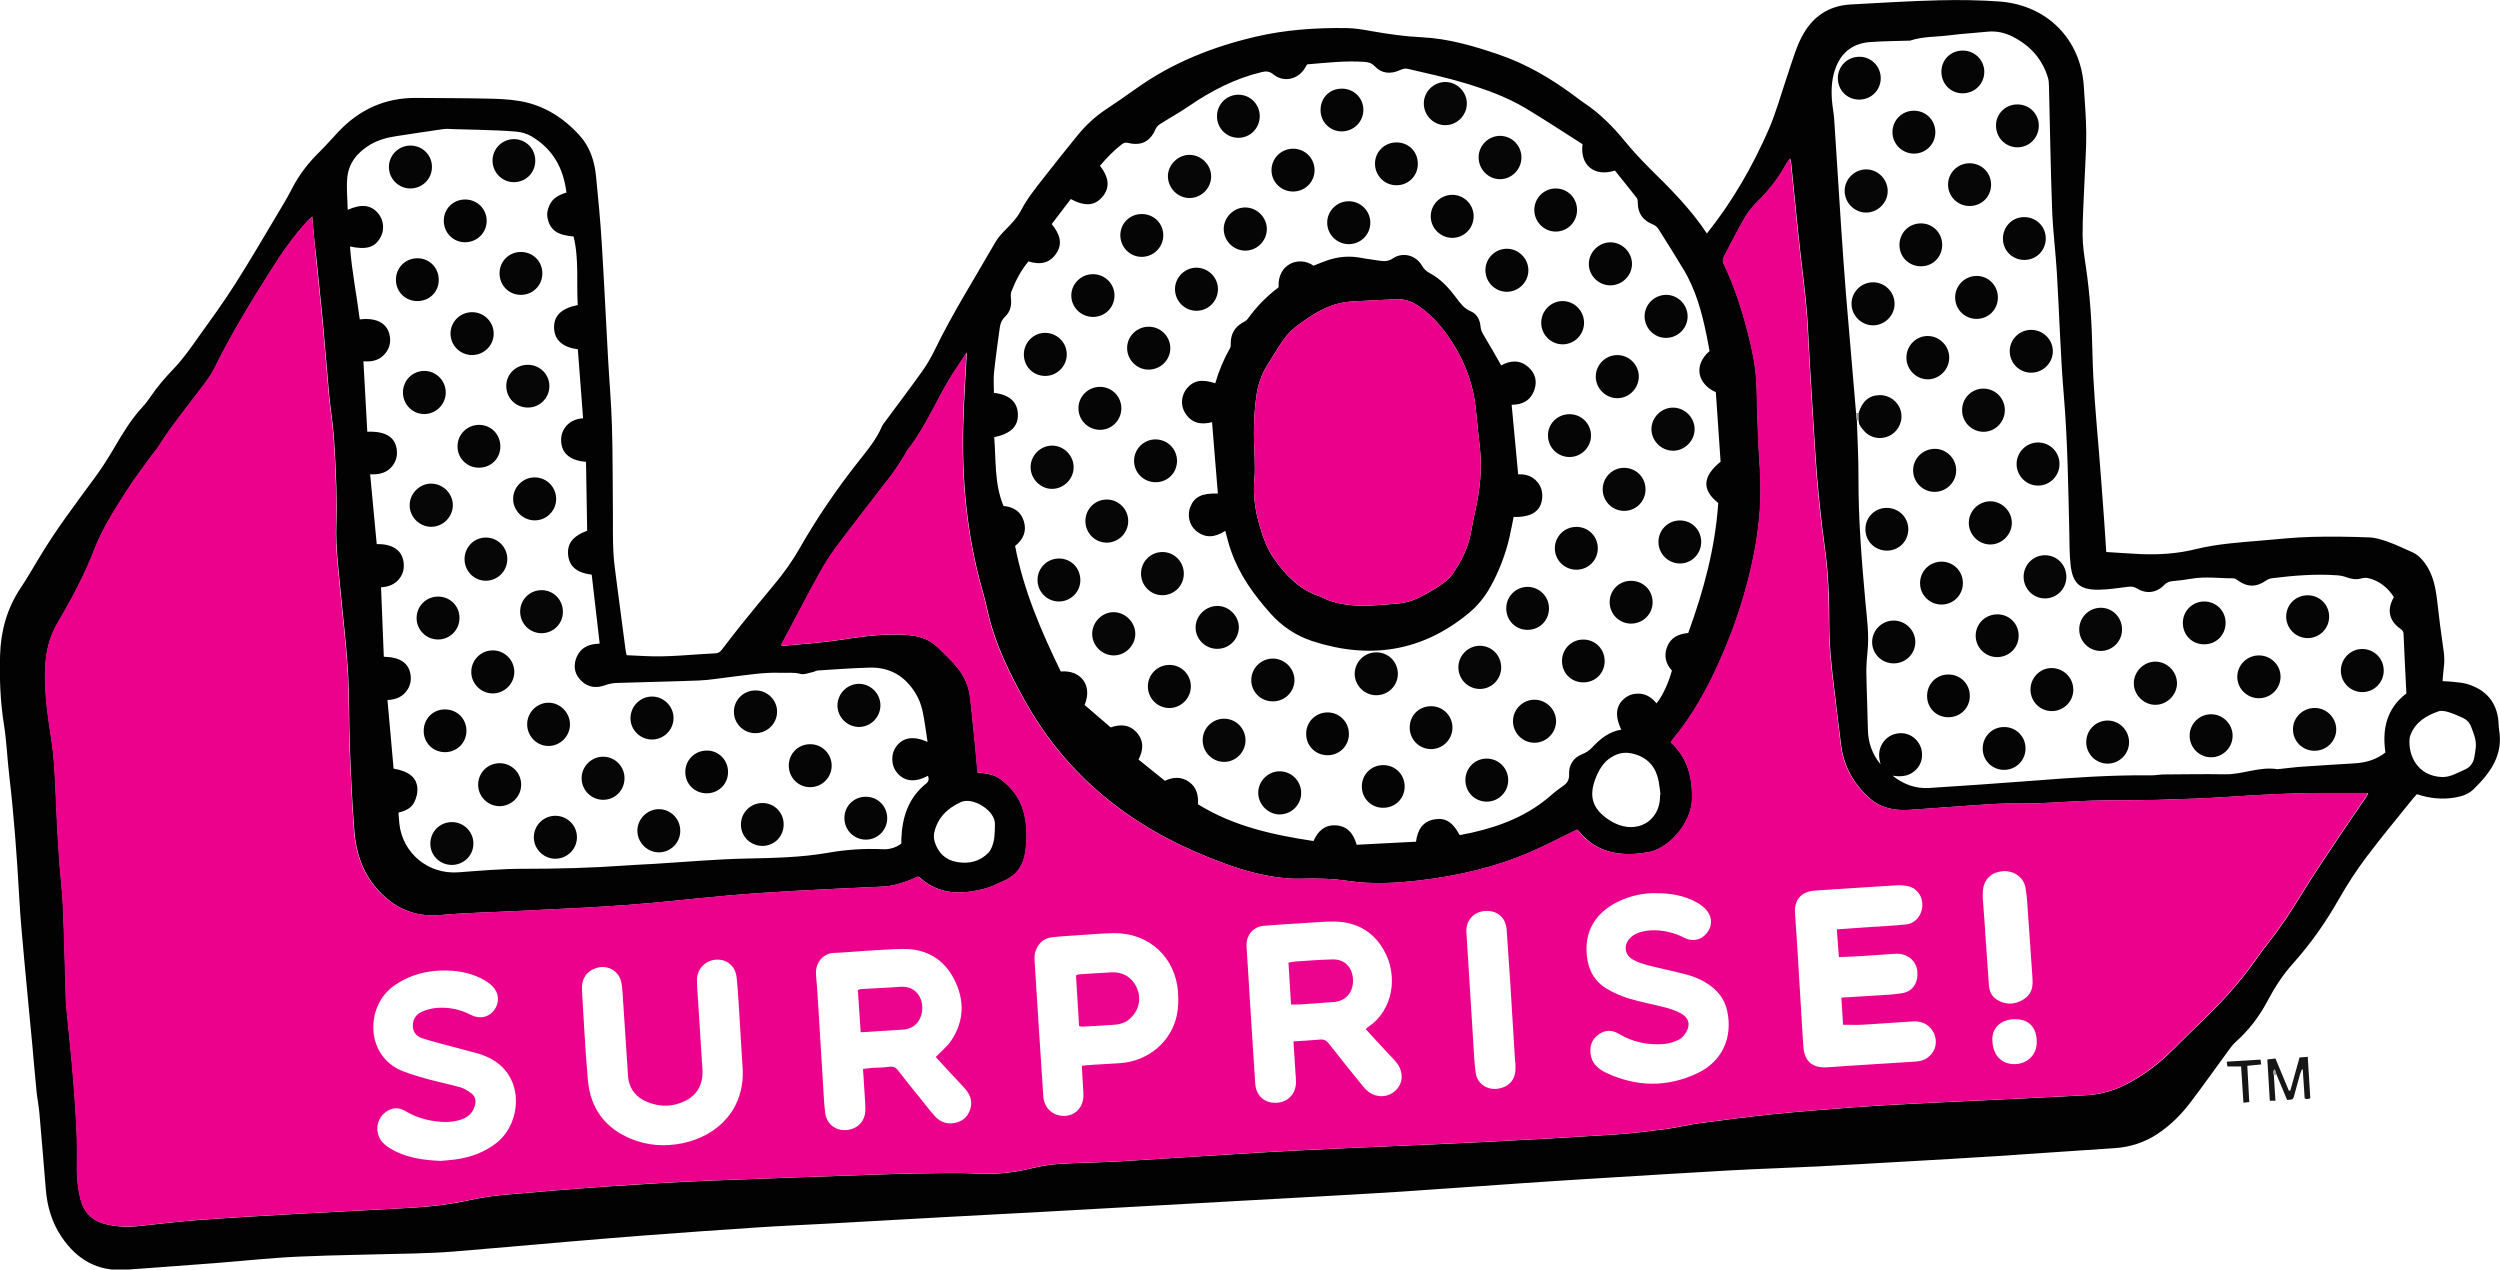 <svg xmlns="http://www.w3.org/2000/svg" xml:space="preserve" id="Laag_1" x="0" y="0" style="enable-background:new 0 0 3421.1 1737.3" version="1.1" viewBox="0 0 3421.1 1737.3"><style type="text/css">.st0{fill:#030203}.st1{fill:#171616}.st2{fill:#9c9a9b}.st3{fill:#eb018c}.st4{fill:#030202}.st5{fill:#060506}.st6{fill:#060606}.st7{fill:#060505}.st8{fill:#070606}.st9{fill:#050505}.st10{fill:#050404}.st11{fill:#ec048e}.st12{fill:#eb008c}</style><g id="_x35_eBEMr.tif"><g><path d="M2335.8 319.5c35-43.9 62.3-91.5 84.4-141.9 10.2-23.4 16.9-48.3 25.2-72.6 3.7-11 7.1-22.2 11-33.1 2.6-7.2 5.5-14.3 9-21.1 14.1-27.3 36.2-43 67.3-44.7 40.2-2.2 80.5-4.7 120.8-5.7 27.3-.7 54.7-.3 81.9 1.6 66.6 4.7 112.3 52.4 116.2 116.5 1.3 21.3 3.2 42.5 3.3 63.8.2 21.3-1.5 42.6-2.3 63.9-1 25-2.7 49.9-2.7 74.9 0 14.2 2.2 28.5 4.3 42.7 6 39.6 8.4 79.5 9.2 119.4.9 44.3 5 88.4 8.7 132.6 2.7 32.5 5 65.1 7.4 97.6 1 13.6 1.8 27.1 2.8 42 15.6.9 30.8 2.1 46 2.8 25.7 1.2 51.3-.5 76.4-6.7 29.6-7.3 59.8-9.2 90-11.8 22.9-2 45.8-4.4 68.7-5 26.3-.7 52.6-.3 78.8.7 8.8.3 17.7 3.2 26.1 6.2 11.2 4 22 9.3 33 14.2 7.2 3.2 12.5 8.6 17.1 14.9 10.7 14.8 14.4 31.9 16.5 49.6 2.6 23.1 5.5 46.2 8.9 69.3 1.2 8.4 1.6 16.5.3 24.8-.8 5.6-1 11.2-1.6 17.7 4.9.3 9.4.3 13.8.9 6.9.8 14.1 1.2 20.6 3.2 25 7.9 39.8 24.5 42.1 51.2.3 3.6.2 7.4.8 11 6.1 34.8-12 59.3-34.8 81.6-7.1 6.9-16.4 9.9-26.1 11.5-17.4 2.8-34.5 1-51.6-4.7-1.8 2-3.6 3.9-5.2 5.9-21.5 26.8-43.5 53.1-64.1 80.5-13.7 18.3-26.3 37.7-37.6 57.6-18 31.7-38.8 61.2-63.2 88.4-13.6 15.2-24.6 32.3-34.1 50.3-11.3 21.4-25.7 40.4-43.9 56.5-3.2 2.8-5.8 6.4-8.4 9.8-17.7 24.2-35 48.6-53.1 72.5-12.7 16.8-27.5 31.6-45.3 43.4-17.9 11.8-37.5 18.1-59 19.5-54.8 3.6-109.6 7.5-164.5 11.1-39.9 2.6-79.8 4.8-119.7 7.1-40.6 2.3-81.1 4.7-121.7 6.8-39.9 2-79.9 3.2-119.8 5.4-59.5 3.3-119 7.1-178.5 10.7-35.6 2.2-71.2 4.4-106.7 6.9-54.5 3.7-109 7.8-163.5 11.4-38.6 2.5-77.1 4.6-115.7 6.8-37.9 2.1-75.8 4.2-113.8 6.3-35.3 1.9-70.5 3.9-105.8 5.9-53.2 3-106.4 6-159.6 8.9-44.2 2.4-88.5 4.7-132.7 7.1-51.9 2.8-103.8 5.8-155.7 8.7-33.3 1.8-66.6 3.2-99.8 5.4-51.5 3.4-103 7.1-154.5 11-35.9 2.7-71.7 5.8-107.5 8.8-50.8 4.3-101.5 9-152.3 13.1-18.2 1.5-36.6 2.2-54.8 2.7-52.6 1.5-105.3 2-157.8 4.3-38.2 1.7-76.4 5.9-114.6 8.9-29.9 2.3-59.8 4.5-89.7 6.7-10.6.8-21.3 1.4-31.9 2.3-38.7 3-67.6-13.6-88.7-45.1-13.1-19.5-19.5-41.4-21.4-64.7-2.9-34.8-5.7-69.7-8.8-104.5-.8-9.6-2.8-19.1-3.8-28.7-2.2-21.9-4-43.7-6-65.6-3.6-38.8-7.5-77.5-11-116.3-2.5-28.2-5.3-56.4-6.8-84.6-3.1-55.9-7.2-111.6-13.7-167.2-2.7-22.8-3.5-45.9-7.1-68.5C.4 960.5-.8 928.7.1 896.7c.9-32.9 9.3-63.7 27.7-91.4 9-13.6 17.2-27.7 25.6-41.7 23.1-38.7 50.3-74.5 76.9-110.7 9.4-12.8 18-26.4 26-40.1 11.5-19.5 23-39 38.6-55.7 4.1-4.4 7.7-9.2 11.1-14.2 9.5-14.1 20.6-26.8 32.4-39.1 12.3-12.9 22.7-27.9 33.1-42.5 17.1-23.8 34.3-47.6 50-72.2 20.2-31.7 39.1-64.2 58.4-96.5 6.7-11.1 13.4-22.3 19.3-33.8 9.5-18.6 21.8-34.9 36.6-49.5 9.5-9.3 18.2-19.4 27.4-29.1 28.9-30.6 64.2-46.6 106.6-46.2 31.3.3 62.6.2 93.9.9 15.9.3 32.1.7 47.7 3.4 32.6 5.6 59.5 22.6 81.6 46.9 14.2 15.6 20.5 34.9 22.6 55.5 3.1 30.8 6 61.7 7.9 92.6 3.2 51.8 5.6 103.8 8.5 155.6 1.7 31.3 4.5 62.5 5.4 93.8 1.2 38.9.9 77.9 1.3 116.9.2 18.7-.3 37.3.7 56 .7 14.6 3 29.1 4.8 43.6 3.8 29.7 7.8 59.4 11.7 89.1.3 2.6 1 5.1 1.6 8.3 8.6.4 16.9.8 25.1 1.2 32.4 1.7 64.5-2.3 96.8-3.8 3.8-.2 6-2 8.2-4.7 8.9-11.6 17.8-23.3 27-34.7 15.1-18.6 30.2-37.2 45.6-55.6 12.6-15.1 23.9-31 33.7-48.1 23.5-41.1 50-80.2 79.3-117.4 12.6-16 25.8-31.4 33.9-50.4.8-1.8 2.1-3.4 3.3-5 17-23 34.3-45.9 51-69.2 6.5-9.2 12.4-19 17.3-29.1 24.8-51.3 55.4-99.4 83.6-148.7 3.6-6.2 8.8-11.7 13.9-16.9 8-8.1 15.8-16.3 21.1-26.4 8.6-16.7 20.6-31.1 32-45.8 14.7-19 29.8-37.6 44.8-56.2 11.4-14.1 24.5-26.3 39.6-36.3 13.9-9.2 27.6-18.7 41.1-28.3 49.2-35.2 104.2-57 162.8-70.8 41.1-9.7 82.9-12.5 125-12 11.6.2 23.2 2.2 34.7 4.3 22.6 4 45.3 7.2 68.3 8.3 36.5 1.8 71.4 12 105.8 23.8 37.6 12.9 71.2 32.7 102.9 56.2 4.3 3.2 8.4 6.5 12.9 9.5 21.6 14.3 39.6 32.3 56 52.3 10.5 12.9 21.9 25.1 33.6 36.9 28.3 27.8 56.6 56 79 89.8zm204.1 245.6c.4 3.4.7 6.8 1.1 10.2.8 26 2.3 51.9 2.2 77.9-.2 56.7 4.3 113.1 9.4 169.5 2.1 22.8 5.4 45.6 3 68.7-1 9.6-1.7 19.3-1.6 28.9.4 26 1.6 51.9 2.1 77.9.3 17.9 5.8 33.8 17.4 47.8-2.8-9.6-3.2-18.9 2-27.8 5.3-9 13.3-13.9 23.5-14.8 16.3-1.4 30.6 11.6 31.2 28.2.3 8-2.2 15.1-7.6 21-8.9 9.7-20.3 10.8-32.7 8.9 14.8 11.8 31.4 18 50 16.8 46.9-3 93.7-6.2 140.5-9.8 54.5-4.3 108.9-8.1 163.6-7.5 5.6.1 11.2-1.2 16.9-1.2 27.9-.2 55.9-.7 83.8-.2 24.3.4 47.2-11 71.8-7 .6.1 1.3-.2 2-.2 10.9-1.1 21.8-2.6 32.8-3.3 23.6-1.7 47.2-3 70.8-4.5 15.2-1 29.4-4.7 42.2-14.9-4.7-32 1.7-60.3 28.7-80.8-1.4-27.6-2.8-54.5-3.9-81.5-.2-4-2.4-5.6-5.3-7.7-13.3-9.6-17-23.2-10.4-37.7.8-1.8 1.7-3.5 2.4-5-8.5-13.3-20.4-22.4-34.7-25.8-3-.7-6.6-.5-9.6.3-7.1 2-13.7 1-20.5-1.5-3.9-1.5-8.2-2.4-12.4-2.7-30-2.2-59.9.3-89.7 4-3.1.4-6.2 1.9-8.8 3.7-12.5 8.6-24.6 8.6-37-.2-2.1-1.5-4.5-3.4-6.8-3.4-19.3.1-38.6-2.8-57.8.6-8.5 1.5-17.1 2.5-25.7 3.3-4.5.4-7.9 1.8-11.2 5.2-10.5 10.9-24.4 12.7-37.2 4.8-4.1-2.5-7.7-2.9-12.1-2.3-13.5 1.6-27.1 3.9-40.7 4-25.4.2-35.2-8.4-38.1-33.7-1.7-15.5-1.5-31.2-1.8-46.8-1.5-61.9-2.3-123.8-7.5-185.6-4.7-55.7-6.1-111.7-9.5-167.6-1.7-28.9-5.5-57.7-6.5-86.6-2.1-56.2-2.9-112.5-4.3-168.8-.1-4-.3-8.1-1.5-11.8-7.8-25.7-24.5-43.9-48.1-55.9-10.8-5.5-22.4-8.1-34.8-6.8-17.2 1.8-34.5 2.7-51.7 4.9-17.8 2.4-36 1.4-53.3 7.1-1.5.5-3.3.2-5 .3-16.9.6-33.9.6-50.8 1.9-21.7 1.7-37.4 12.6-45.9 33.2-6 14.6-7 29.7-6 45.1.6 9.3 2.6 18.5 3.2 27.7 3.3 49.2 6.2 98.4 9.5 147.5 2.1 30.9 4.2 61.8 6.7 92.7 4.5 53.9 9.2 107.6 13.7 161.3zM427.2 296.4c-2.6 2.5-3.9 3.5-5 4.7-19.8 21.3-36.1 45-51.7 69.6-27.1 42.8-53.5 85.9-75.9 131.4-3.7 7.4-8.2 14.5-13.1 21.2-21.6 29.1-44.9 57-64.4 87.7-2.8 4.5-6.4 8.5-9.6 12.8-11.3 15.7-23.2 30.9-33.5 47.2-16.8 26.4-33.8 52.7-45.1 82.1-13.3 34.6-30.9 67.1-49.6 99-11 18.8-16.3 39.3-17.1 60.9-.9 25 1 49.9 4.7 74.7 2.8 18.4 5.8 36.9 7.2 55.4 2.1 28.9 2.8 57.9 4.3 86.8.9 18 2.1 35.9 3.4 53.8 1.4 18.6 3.7 37.1 4.5 55.7 1.7 39.6 2.6 79.2 3.8 118.8.2 5.3 0 10.7.5 16 3.3 35.5 7.5 70.8 10.1 106.4 2.7 35.8 5.6 71.7 4.8 107.7-.4 17.3.5 34.6 4.6 51.6 4.5 18.6 15.5 30.4 34.2 35.1 15.1 3.8 30.2 4.5 45.6 2.8 27.8-2.9 55.6-6.4 83.5-8.4 43.8-3.2 87.7-5.7 131.6-8.2 53.5-3 107.1-5.4 160.6-8.6 25.2-1.5 50.4-4.5 75.2-9.9 15.3-3.3 30.7-6 46.3-7.4 49.1-4.4 98.2-8.5 147.4-11.9 45.2-3.1 90.4-5.8 135.7-7.7 80.9-3.3 161.8-6 242.7-8.8 15-.5 30-1 44.9-1.1 25.3-.2 50.7-1.3 75.9.1 24.9 1.5 49.1-.4 73.3-6.1 13.2-3.1 26.7-6 40.2-6.9 27.6-1.9 55.2-1.9 82.8-3.5 63.5-3.8 127-8.2 190.5-12 36.9-2.2 73.8-4 110.8-5.7 66.2-3.1 132.5-5.6 198.7-8.9 60.2-3 120.4-6.4 180.5-10.3 23.2-1.5 46.4-4.5 69.5-7.5 15.2-2 30.1-5.8 45.2-7.9 34-4.5 68-9 102-12.5 36.4-3.7 73-6.5 109.5-9.3 25.6-1.9 51.2-3.3 76.8-4.7 37.9-2 75.9-3.6 113.8-5.5 42.9-2.1 85.8-4.1 128.7-6.4 19.2-1 37.2-6.5 54.4-15.3 24.2-12.5 45.4-28.9 64.5-48.2 20-20.1 40.6-39.4 60.4-59.7 12.3-12.6 23.9-26 34.9-39.7 11.9-14.8 22.2-30.8 34-45.6 16.8-21.2 31.5-43.6 45.6-66.7 16.3-26.7 34-52.5 51.3-78.6 12.2-18.3 24.8-36.3 37.1-54.4 1.2-1.7 1.8-3.8 2.5-5.3h-63.4c-42.7-.1-85.2 2.6-127.8 5.3-32.2 2.1-64.5 3.2-96.8 4.1-30 .8-60 .3-89.9 1.1-25 .7-49.9 2.7-74.9 3.6-19 .7-38-.3-56.9.8-39.6 2.3-79.1 5.7-118.6 8.2-20.2 1.3-39.2-2.5-54.8-16.8-21.2-19.4-34.4-43-38.1-71.6-3.3-25.4-6.3-50.9-9.3-76.3-3.5-29.4-6.9-58.8-6.9-88.5 0-34.9-1.1-69.9-5.9-104.6-6.1-44.5-10.7-89.2-13.4-134.1-3.2-55.2-7.2-110.3-9.8-165.5-2.1-44-8.9-87.4-13.3-131.1-3.2-31.8-6.4-63.6-9.6-95.3-.2-2.1-.8-4.2-1.6-7.7-2.4 3.5-4 5.5-5.3 7.7-9.9 18.3-22.3 34.6-37.1 49.3-7.1 7-13.9 14.6-18.9 23.1-10.3 17.5-19.2 35.8-28.8 53.7-2.1 3.8-2.3 7-.3 11.2 13.7 28.6 23.5 58.6 31.6 89.2 6.8 25.8 12.4 51.7 13.1 78.6.9 36.9 1.9 73.9 4.4 110.8 2.7 39.2-.3 77.9-7.7 116.2-10.1 51.8-26.4 101.7-48.1 149.9-16.7 37.2-36.3 72.7-62.5 104.2-1.2 1.5-2.1 3.3-3.5 5.3 22.6 20.6 29.3 46.7 29.1 75.9-.3 36.1-34 71-61.6 74.6-5.6.7-11.2 1.7-16.9 2-30.3 1.9-56.6-6.4-76.4-30.8-1-1.2-2.4-2.1-2.6-2.4-21.2 10.3-41.2 20.8-61.9 29.9-49.2 21.5-101 33.5-154.2 39.7-32.2 3.7-64.3 5.5-96.6.7-21.8-3.2-43.7-3.8-65.8-3.1-11.9.4-24-.8-35.8-2.6-31.5-4.6-61.4-15.1-90.7-26.9-108-43.3-194.3-112.4-251.3-215.2-20.3-36.7-38.9-74.3-48.9-115.5-2.6-11-5-22.1-8.1-32.9-21.8-75.6-28.9-152.9-26.6-231.2.9-31.2 3-62.3 4.7-95.8-5.1 7.8-9 14.2-13.3 20.4-24.6 35.6-39.5 77-66.2 111.3-2.8 3.6-4.6 8.1-7.2 12-5.7 8.6-11.2 17.4-17.4 25.5-24.6 32.3-49.8 64.2-74.2 96.7-8.8 11.7-16.5 24.2-23.6 37-16.2 29.4-31.7 59.2-47.5 88.9-1.5 2.9-3.1 5.7-4.7 8.6 1.2.5 1.8 1 2.4 1 25.2-2.4 50.5-3.9 75.5-7.7 32-4.8 63.8-9.8 96.3-7 15.6 1.3 29.2 5.9 40.5 16.9 6.7 6.5 13.4 13 19.8 19.8 12.7 13.3 21.9 28.8 24.1 47.3 3.3 27.4 5.7 54.9 8.5 82.4.7 7.2 1.1 14.4 1.7 21.6 12 1.1 22.9 2.6 32.1 9.5 14.5 10.9 25.2 24.5 30.5 42.1 5.6 18.6 5.6 37.5 3.1 56.4-2.5 18.8-11.9 33-29.9 40.5-8 3.4-15.7 7.7-23.9 10-32.5 8.8-64 9.8-91.1-14.9-.5-.4-1.2-.6-2.1-1.1-3.1 1.3-6.4 2.8-9.8 4.2-12.4 5-25.1 8.9-38.6 9.5-40.6 1.9-81.2 3.6-121.8 5.9-30.6 1.7-61.2 3.8-91.7 6.5-46.1 4-92.1 9.6-138.2 12.9-50.5 3.7-101.1 5.6-151.7 8.2-33.9 1.8-67.9 2.3-101.8 5.4-36.1 3.3-64.4-10-87.4-36.5-19.6-22.5-28.3-49.7-30.5-78.8-2.9-37.8-4.7-75.8-6.1-113.7-1.4-35.3-.6-70.7-2.7-105.9-2.3-37.8-7-75.5-10.5-113.3-2.6-28.2-6.2-56.3-5.3-84.7.6-17.6.5-35.3 0-53-.8-23.6-1.8-47.2-3.6-70.8-1.4-18.2-4.5-36.3-6.2-54.5-3.1-33.5-5.6-67-8.7-100.5-2.8-30.2-6.2-60.2-9.2-90.4-2.2-17.2-3.6-34.3-5.4-53.7zm1912.2 184c-1.3-7-2.5-14.2-4-21.3-6.5-31.8-14.9-62.9-31.9-90.9-11.2-18.5-22.6-36.9-34.2-55.1-1.6-2.5-4.5-4.8-7.3-5.9-13.5-5.4-20.8-15-20.8-29.7 0-2.2-.1-4.9-1.3-6.5-10-12.8-20.2-25.4-30-37.6-27.6 9-48.1-6.9-44.3-36.1-25.6-16.2-51.4-33.3-77.9-49.2-25.8-15.4-54.2-25.6-82.8-34.3-26.1-7.9-52.8-13.6-79.3-19.8-3.1-.7-7.1.7-10.2 2.1-12.6 5.7-24.9 4.5-34-5.3-4.1-4.4-8.4-5.7-13.9-6.1-26.4-1.9-52.5 1.2-78.8 3.4-1.5 2.4-2.7 4.8-4.2 6.9-9.8 14.2-28.7 17.8-42 6.8-5.5-4.5-10-4.6-16.2-3.1-36.1 8.7-68.4 25.3-98.9 46.2-13.1 9-27.2 16.7-40.6 25.3-2.2 1.4-4.3 3.9-5.4 6.3-7.2 17-19.4 23.5-37.5 19.1-3.3-.8-5.6-.5-8.3 1.5-11.4 8.7-21.2 18.9-30.3 29.7 12.8 16.7 13.7 30.5 3 42.9-10.4 12-23.8 13-43 2.7-8.7 11.4-17.5 22.9-26.1 34.2 12.1 14.9 14.4 27.1 7 39-9.4 15.2-23.4 17-38.8 12.1-10.6 12.6-17.6 26.5-23.3 41.1-1.1 2.8-1.1 6.4-.7 9.5 1.2 9.5-.9 18.2-7.8 24.8-4.4 4.2-6.6 9-7.4 14.7-2.8 20.4-5.7 40.9-7.9 61.4-1 9.4-.2 19-.2 28.4 21.1 2.4 32.1 12.3 32.8 28.9.7 16.8-9.6 27-32.4 31.8 2.6 31.4.1 63.6 12.7 94.1 13.9 1.2 23.9 7.7 27.9 21 4.1 13.6-.8 24.8-12 33.7 11.6 60.9 35.8 116.9 62.5 171.8 27.2-2.4 43.9 18.8 32.6 45.8 11.8 10.2 23.9 20.6 35.7 30.7 13.4-4.6 25.3-4 34.9 6.2 10.7 11.4 10.2 24.5 3.2 37.8 12.3 9.9 24.2 19.5 36.1 29.1 11.6-5.5 22.5-5.8 32.8 1.3 10.7 7.5 13.1 18.6 12.5 30.8 48.6 30.2 102.7 41.9 158 50.3 6-13.4 15.1-22.1 29.9-21.5 16.2.7 24.8 11 29.2 26.6 27.3-1.4 54.2-2.8 81.2-4.2 2.2-16.7 9.5-28.2 26.2-30.7 14.6-2.2 24.3 4.3 33.3 21.3.3.1.6.3.9.3 5.5-1.1 11.1-2.2 16.6-3.4 39.8-9 76.9-23.7 108-51.2 5.2-4.6 10.9-8.8 16.6-12.8 5.7-3.9 8.2-8.5 7.9-15.8-.5-12.9 5.9-22.6 17.8-27.4 5.5-2.2 9.9-5.1 13.8-9.3 11-11.8 23.2-21.7 39.8-24.3-9.3-19.5-7.4-33.8 5.5-43.6 5.5-4.2 11.8-5.9 18.7-5.7 10.3.3 17.8 5.8 24.1 13.3 8.4-10.7 16.3-27.6 21-44.9-8.6-9.3-11.3-20.5-6.4-32.8 5-12.6 15.6-17.3 28.7-18.6 21.2-58 37-116.7 41.1-177.9-22.7-17.8-21.7-36.3 3.2-56.5-2.1-31.4-4.3-63.6-6.5-95.1-24.6-10.9-31.4-36.4-8.6-56.3zm-1070.1 534.9c-2.4-15.3-4-29.6-7.1-43.4-1.9-8.3-5.2-16.6-9.7-23.8-14.2-22.9-35.1-35.3-62.4-34.5-23.6.6-47.2 2.4-70.8 3.9-2.5.2-4.9 1.8-7.5 2.3-5.5 1.1-11.5 3.8-16.3 2.4-9.3-2.6-18.4-1.1-27.6-1.5-22.8-.9-45.1 3-67.6 5.6-14.5 1.7-29 4.3-43.6 4.9-37.9 1.5-75.9 2.1-113.8 3.4-5.1.2-10.4 1.5-15.3 3.2-11.7 4.2-22.4 2.9-31.6-5.6-8.8-8.2-11.7-18.5-8-30.1 3.8-11.8 12.3-18.7 24.6-20.6 2.5-.4 5-.6 8-.9-3.7-32-7.3-63.2-10.9-94.2-19.9-2.4-30.3-11-32.1-25.7-2.1-16.3 5.7-26.8 25.9-34.5-.5-31.3-1.1-62.8-1.6-94.2-20.4-1.6-31.9-10.4-33.8-25.5-.9-7.2.3-13.9 4.2-20.1 6-9.4 15.1-13.3 25.6-14-2.5-32.2-4.8-63.3-7.2-94.5-20.5-2.4-32.1-12.7-32.5-29.3-.4-16.5 9.9-26.7 32.4-31.2-1.9-31.2 1.9-62.8-5.7-93.8-22.1-1.8-31.9-8.7-35.4-24.2-1.5-6.5-.4-12.5 2.3-18.4 4.4-9.9 13.1-14.4 23.3-17.5-4-33.6-18.8-59.9-47.9-77-6.1-3.6-13.6-5.8-20.7-6.4-17.2-1.5-34.6-1.9-51.9-2.5-11.3-.4-22.5-.7-33.8-.9-4.6-.1-9.3-.7-13.8-.1-21.4 3-42.8 6.4-64.1 9.6-12.6 1.9-24.8 5-35.9 11.5-17.9 10.6-30.3 25.5-31.9 46.7-1.1 14 .4 28.1.7 42.7 18.8-8.3 31.6-6.7 41.3 4.4 8.3 9.5 9.5 23.7 3 34.4-7.8 12.9-19 16.1-41.2 11.4 2.5 33.7 9.2 66.6 13.4 99.8 24.3-3 39.4 6.2 41.4 25 .9 8-1.4 15.2-6.4 21.4-7.5 9.4-17.8 11.9-30 10.9 1.8 32.7 3.5 64.5 5.3 96.4 25.7-1 39.1 7.8 40.5 26.3.6 7.6-1.5 14.5-6.2 20.6-7.7 9.9-18.5 11.8-30.4 11.4 3 32.4 6 64 9 95.5 21.4-.6 34.5 8.4 36.7 24.3 1.1 7.9-.2 15.3-4.9 21.9-6.5 9.1-16 12.3-25.9 12.9 1.3 32.2 2.5 63.6 3.8 95 22.3.5 34.3 8.6 36.6 24.8 1 7.2-.2 14-4.1 20.1-6.3 10.1-16.2 13.9-27.5 14.3 2.9 32.1 5.6 63.1 8.4 93.9 21.4 3.8 31.7 12.2 32.6 27.5.3 6-1.5 12.6-4.1 18.1-4 8.6-12.5 12.3-21.8 14.6.4 5.5.6 10.5 1.2 15.4 4.6 40.7 40 69.4 80.8 66.3 29.9-2.2 59.8-4.9 89.8-4.8 46.3 0 92.6-1.2 138.8-4.5 13.3-1 26.6-1.5 39.9-2.3 41.5-2.5 83-6.3 124.6-7.2 37.7-.8 75.2-1.4 112.4-7.9 24.6-4.3 49.5-6.1 74.6-4.9 9.2.5 18.4-1.8 26-7.8 0-2.4-.1-4.4 0-6.4 1.2-29.8 9.7-56.3 34-75.7 3.8-3 3.9-6.4 2.5-10.6-17.5 9.4-31.8 8.1-41.9-3.6-8.9-10.3-9.4-26.1-1.2-37 9.3-12 23.5-14.3 42.5-5.7zm1002.4 72.2c.2 0 .4 0 .6-.1-.8-5.9-1.3-11.9-2.4-17.7-3.5-18.8-13.3-31.7-32.6-37.6-12-3.6-22.1-2.2-32.2 4.1-11.7 7.2-17.8 18.5-22.4 30.9-8.1 22.3-3.5 38.5 15.7 52.5 5.3 3.9 11.3 7.3 17.4 9.4 29.6 10.3 55.9-8.5 55.9-39.5v-2zm1116.3-65.2c.8-10.1-3-19-6.5-28-2.1-5.5-6.1-9.6-11.4-12-6.3-2.9-12.7-5.8-19.4-7.8-4.3-1.3-9.7-2.5-13.7-1.1-16.6 5.8-31.4 14.5-38.3 32.1-.6 1.5-1.1 3.2-1.3 4.8-2.3 23.4 10.8 51.5 44 53 11.7.5 20.9-5.7 31-9.9 7.4-3.1 11.7-8.6 13.4-16.2 1.1-4.9 1.5-9.9 2.2-14.9zm-2026.7 114.4c0-4.6.5-8.7-.1-12.5-2.8-16.9-30.6-33.6-46.2-26.6-18.2 8.2-32.2 21.4-36.6 42.1-.8 4-.5 8.7.8 12.7 4.8 14.8 14.7 24.5 30.2 27.2 16.3 2.9 31.3-.5 43.1-12.6 3.7-3.8 5.7-9.7 7.1-15 1.5-5.2 1.2-10.7 1.7-15.3z" class="st0"/><path d="M3111.6 1471c.7 11.6 1.5 23.1 2.2 35.3h-7.7c-1.1-18.9-2.2-37.4-3.4-56.5 3.8-.4 7-.8 11.1-1.3 6.1 14.7 12.2 29.3 18.3 43.9.7.1 1.3.1 2 .2 4.2-15.1 8.4-30.1 12.7-45.5 3.5-.3 6.7-.5 11.2-.9 1.2 19.2 2.4 37.9 3.5 56.8-2 .5-3.3 1-4.5 1-.9 0-1.8-.5-3.2-.9-.9-13.2-1.7-26.4-2.6-39.5-.4-.1-.7-.2-1.1-.3-.9 2.3-2 4.5-2.7 6.9-2.7 9.6-5.2 19.2-7.9 28.8-1.6 5.7-1.7 5.7-9.7 6.2-4.7-11.3-9.6-22.8-14.4-34.4-.9-2.5-1.8-5.1-2.6-7.6-1.5 1.6-1.8 2.8-1.8 4.1.1 1.2.4 2.5.6 3.7zM3047.2 1452.8c16-1 30.8-1.8 46.2-2.8.3 2.5.6 4.3.9 6.6-6.4.6-12.2 1.2-19 1.9.9 16.5 1.8 32.6 2.7 49.6-2.7.3-5.1.6-8 .9-1.1-16.8-2.1-33-3.2-49.6H3048c-.2-1.8-.5-3.6-.8-6.6z" class="st1"/><path d="M3111.6 1471c-.2-1.3-.6-2.5-.6-3.8 0-1.2.3-2.5 1.8-4.1.9 2.5 1.8 5.1 2.6 7.6-1.2.2-2.5.3-3.8.3z" class="st2"/><path d="M427.2 296.4c1.8 19.3 3.2 36.5 4.9 53.6 3 30.1 6.4 60.2 9.2 90.4 3.1 33.5 5.6 67 8.7 100.5 1.7 18.2 4.8 36.3 6.2 54.5 1.8 23.6 2.9 47.2 3.6 70.8.6 17.6.6 35.3 0 53-.9 28.4 2.6 56.5 5.3 84.7 3.5 37.8 8.2 75.5 10.5 113.3 2.2 35.2 1.4 70.6 2.7 105.9 1.5 37.9 3.3 75.9 6.1 113.7 2.2 29.1 10.9 56.3 30.5 78.8 23 26.5 51.3 39.7 87.4 36.5 33.8-3 67.8-3.6 101.8-5.4 50.6-2.6 101.2-4.5 151.7-8.2 46.2-3.3 92.1-8.9 138.2-12.9 30.5-2.7 61.1-4.8 91.7-6.5 40.6-2.3 81.2-3.9 121.8-5.9 13.5-.6 26.2-4.5 38.6-9.5 3.4-1.4 6.7-2.8 9.8-4.2.9.5 1.6.7 2.1 1.1 27.1 24.7 58.6 23.7 91.1 14.9 8.3-2.2 16-6.6 23.9-10 18-7.6 27.5-21.8 29.9-40.5 2.5-18.9 2.4-37.8-3.1-56.4-5.3-17.6-16-31.2-30.5-42.1-9.2-6.9-20-8.5-32.1-9.5-.5-7.3-.9-14.5-1.7-21.6-2.7-27.5-5.2-55-8.5-82.4-2.2-18.5-11.3-33.9-24.1-47.3-6.4-6.7-13.1-13.2-19.8-19.8-11.2-11-24.9-15.6-40.5-16.9-32.6-2.8-64.3 2.2-96.3 7-25 3.8-50.3 5.2-75.5 7.7-.6.1-1.2-.4-2.4-1 1.6-2.9 3.2-5.7 4.7-8.6 15.8-29.6 31.3-59.5 47.5-88.9 7.1-12.8 14.8-25.3 23.6-37 24.4-32.5 49.5-64.4 74.2-96.7 6.2-8.2 11.7-16.9 17.4-25.5 2.6-3.9 4.4-8.3 7.2-12 26.8-34.3 41.6-75.7 66.2-111.3 4.3-6.2 8.2-12.6 13.3-20.4-1.7 33.4-3.8 64.6-4.7 95.8-2.2 78.3 4.8 155.6 26.6 231.2 3.1 10.9 5.5 21.9 8.1 32.9 9.9 41.2 28.5 78.8 48.9 115.5 57 102.8 143.3 171.9 251.3 215.2 29.4 11.8 59.3 22.3 90.7 26.9 11.8 1.7 23.9 3 35.8 2.6 22.1-.7 44-.1 65.8 3.1 32.3 4.7 64.4 3 96.6-.7 53.2-6.2 105-18.1 154.2-39.7 20.7-9.1 40.7-19.6 61.9-29.9.3.2 1.7 1.1 2.6 2.4 19.8 24.4 46 32.7 76.4 30.8 5.6-.4 11.2-1.3 16.9-2 27.6-3.6 61.3-38.5 61.6-74.6.2-29.3-6.5-55.4-29.1-75.9 1.3-2.1 2.2-3.8 3.5-5.3 26.2-31.5 45.7-67 62.5-104.2 21.7-48.1 38-98.1 48.1-149.9 7.5-38.3 10.4-77 7.7-116.2-2.5-36.9-3.5-73.8-4.4-110.8-.7-26.9-6.3-52.8-13.1-78.6-8.1-30.6-17.9-60.6-31.6-89.2-2-4.2-1.7-7.3.3-11.2 9.6-17.9 18.5-36.2 28.8-53.7 5-8.5 11.8-16.2 18.9-23.1 14.8-14.7 27.2-31 37.1-49.3 1.2-2.3 2.9-4.3 5.3-7.7.7 3.5 1.4 5.6 1.6 7.7 3.2 31.8 6.4 63.6 9.6 95.3 4.4 43.7 11.2 87.1 13.3 131.1 2.7 55.2 6.6 110.3 9.8 165.5 2.6 44.9 7.2 89.6 13.4 134.1 4.8 34.7 5.8 69.7 5.9 104.6 0 29.8 3.3 59.1 6.9 88.5 3.1 25.4 6.1 50.9 9.3 76.3 3.7 28.6 16.9 52.2 38.1 71.6 15.6 14.3 34.6 18 54.8 16.8 39.6-2.5 79-5.9 118.6-8.2 18.9-1.1 38-.1 56.9-.8 25-.9 49.9-2.9 74.9-3.6 30-.8 60-.3 89.9-1.1 32.3-.9 64.6-2 96.8-4.1 42.6-2.8 85.1-5.4 127.8-5.3h63.4c-.7 1.6-1.3 3.6-2.5 5.3-12.3 18.2-25 36.2-37.1 54.4-17.3 26-35 51.9-51.3 78.6-14.1 23.1-28.8 45.5-45.6 66.7-11.8 14.8-22.2 30.8-34 45.6-11 13.7-22.6 27.1-34.9 39.7-19.7 20.3-40.4 39.6-60.4 59.7-19.2 19.3-40.3 35.7-64.5 48.2-17.1 8.8-35.2 14.3-54.4 15.3-42.9 2.3-85.8 4.3-128.7 6.4-37.9 1.8-75.9 3.5-113.8 5.5-25.6 1.3-51.2 2.7-76.8 4.7-36.5 2.8-73 5.6-109.5 9.3-34.1 3.5-68.1 8-102 12.5-15.2 2-30.1 5.9-45.2 7.9-23.1 3-46.2 6-69.5 7.5-60.2 3.9-120.3 7.3-180.5 10.3-66.2 3.3-132.4 5.9-198.7 8.9-36.9 1.7-73.9 3.5-110.8 5.7-63.5 3.8-127 8.3-190.5 12-27.6 1.6-55.3 1.6-82.8 3.5-13.5.9-27 3.8-40.2 6.9-24.2 5.7-48.4 7.5-73.3 6.1-25.2-1.5-50.6-.4-75.9-.1-15 .1-30 .6-44.9 1.1-80.9 2.9-161.8 5.5-242.7 8.8-45.3 1.9-90.5 4.5-135.7 7.7-49.2 3.4-98.3 7.5-147.4 11.9-15.5 1.4-31 4.1-46.3 7.4-24.8 5.3-49.9 8.4-75.2 9.9-53.5 3.2-107.1 5.6-160.6 8.6-43.9 2.5-87.8 4.9-131.6 8.2-27.9 2.1-55.7 5.5-83.5 8.4-15.4 1.6-30.5 1-45.6-2.8-18.7-4.7-29.7-16.4-34.2-35.1-4.1-17-5-34.3-4.6-51.6.8-36-2.1-71.9-4.8-107.7-2.7-35.5-6.8-70.9-10.1-106.4-.5-5.3-.3-10.7-.5-16-1.2-39.6-2.1-79.2-3.8-118.8-.8-18.6-3.1-37.1-4.5-55.7-1.3-17.9-2.5-35.9-3.4-53.8-1.5-28.9-2.2-57.9-4.3-86.8-1.4-18.5-4.4-37-7.2-55.4-3.7-24.8-5.7-49.6-4.7-74.7.8-21.6 6-42.1 17.1-60.9 18.7-31.9 36.3-64.4 49.6-99 11.3-29.5 28.3-55.8 45.1-82.1 10.4-16.2 22.3-31.5 33.5-47.2 3.1-4.3 6.7-8.3 9.6-12.8 19.4-30.7 42.8-58.6 64.4-87.7 4.9-6.7 9.5-13.7 13.1-21.2 22.4-45.5 48.9-88.5 75.9-131.4 15.5-24.6 31.8-48.3 51.7-69.6 1.7-1 2.9-2.1 5.5-4.6zm1441.7 1111.9c1.6-1.4 2.5-2.4 3.6-3.1 34-23 41-69.6 21.6-104.3-14.5-26-37.4-39.1-67-39.8-13.3-.3-26.6 1.1-39.9 1.9-19.3 1.2-38.5 2.3-57.8 3.9-13.6 1.1-23.1 11.5-23.6 25.2-.1 3 .2 6 .4 9 2 31.6 3.9 63.1 5.9 94.7 1.8 28.9 3.7 57.8 5.6 86.7 1.1 16.8 12.3 27.2 28.7 26.6 16-.6 27.1-12.1 27.1-28.5 0-5-.6-10-.9-14.9-.8-13.2-1.7-26.4-2.6-40.6 12.6-.8 24.4-1.4 36.3-2.5 5.7-.6 9.1 1.5 12.5 5.9 14.9 19.2 30.2 38.1 45.5 57 2.7 3.3 5.7 6.6 9.2 9.1 9.7 7 22.3 7.3 31.9 1.1 14.8-9.5 17-28.1 4.9-42.5-4.7-5.6-10-10.7-14.9-16.1-8.8-9.7-17.6-19.1-26.5-28.8zm-687.9 54.5c5.1-.6 9-1.2 12.9-1.5 7.3-.5 14.7-.2 21.9-1.4 6.1-1 9.9.5 13.6 5.4 8.8 11.7 18.1 23 27.3 34.4 7.5 9.3 14.8 18.9 22.7 27.8 8 8.9 18.6 11.8 30 8.5 10.4-3 16.8-10.4 19.1-21.1 2-9.2-1.4-17.1-7-24-4.9-5.9-10.4-11.3-15.6-16.9-8.7-9.4-17.4-18.8-25.4-27.5 7.6-8 15.7-14.3 21.1-22.4 18.1-27 18.7-55.8 4-84.2-14.2-27.6-38-41.4-68.9-41.3-18.9.1-37.9 1.8-56.8 2.9-13 .8-25.9 2.1-38.8 2.5-13.7.5-26 12.6-24.4 30.5 1.2 13.2 2.1 26.5 2.9 39.8 2.3 36.5 4.4 73.1 6.7 109.6.8 12.9 1.3 25.9 2.9 38.8 1.8 15.4 14.3 25 29.2 23.7 15.5-1.4 25.6-12.3 25.8-27.7 0-3.3-.1-6.7-.3-10-.9-14.7-1.9-29.6-2.9-45.9zm1332.6-191c13.7-1 25.9-1.8 38.1-2.7 18.9-1.3 37.9-2.1 56.8-4.1 12.5-1.4 21.3-12.2 22.1-24.8.8-12.8-6.4-24.1-18.7-27.3-5.9-1.6-12.5-1.7-18.7-1.3-36.6 2.2-73.1 4.8-109.7 7.1-18.3 1.2-28.5 12.6-27.1 30.9 1 13.9 2 27.9 2.8 41.8 2.3 37.6 4.5 75.1 6.8 112.7.6 10 1.1 20 2 29.9 1.7 17.9 11.9 27 29.7 26.6 8.6-.2 17.3-1.1 25.9-1.7 32.6-2.1 65.1-4.1 97.7-6.2 7.2-.5 13.7-2.5 19.1-7.5 8.5-7.9 11-19.4 6.5-30.2-4.8-11.5-15.5-18.1-28.8-17.3-22.6 1.4-45.2 3.2-67.8 4.5-9.2.5-18.4.1-28.2.1-.8-12.2-1.5-24.3-2.3-37.1 15.1-.9 29.3-1.7 43.6-2.7 13.3-.9 26.7-1.2 39.7-3.4 14.5-2.5 21.9-14.2 20.7-29.5-1.1-13.2-11.2-23.2-24.9-24.4-3-.2-6 0-9 .2-14.6 1-29.2 2.1-43.8 3-9.6.6-19.2.9-29.7 1.3-1-12.4-1.9-24.6-2.8-37.9zm-1033.2 186.6c5.6-.5 10.2-1 14.9-1.3 12.3-.8 24.6-1.4 36.9-2.2 39.1-2.5 71-29.2 78.5-66.7 1.9-9.6 2-19.9 1.4-29.8-2.9-47.9-39.7-82.1-87.7-81.4-16.3.2-32.6 1.7-48.9 2.8-12 .8-23.9 1.4-35.8 2.8-12.3 1.4-19.7 9.1-23.1 20.6-1.1 3.7-1 7.9-.8 11.9 1.8 29.6 3.7 59.1 5.6 88.7 2.1 32.2 4.1 64.5 6.3 96.7 1 14.3 10.7 24.5 24.2 26.3 18.1 2.4 31.6-10.8 30.7-30.2-.6-12.4-1.4-24.6-2.2-38.2zm-520-8.2h-.2c.4 5 1 9.9 1.2 14.9.5 19.1-7.2 33.5-24.8 41.9-15.1 7.2-30.8 7.9-46.6 2.6-18-6.1-29.3-18.1-30.6-37.7-2.6-37.8-4.9-75.7-7.5-113.6-.4-5.3-.7-10.7-2.1-15.8-3.9-14.4-18.5-22.2-32.9-18.1-14.1 4.1-21.5 14.9-20.5 31.3 2.5 40.9 4.5 81.8 8.1 122.5 3.5 38.9 23.9 66.3 60.5 80.8 22.3 8.9 45.4 10.2 68.7 5.5 50.3-10.3 86.2-48.6 82.5-103.6-1.8-27.2-3.3-54.5-5-81.7-.9-13.9-1.7-27.9-3.2-41.8-1.6-14.9-12.6-24.5-26.8-24.2-14.9.3-26.6 11.6-27.4 26.4-.2 3.3 0 6.7.2 10 2.1 33.5 4.3 67.1 6.4 100.6zM603 1588.6c5.4-.5 12.4-.9 19.3-1.8 20.8-2.8 40-9.5 56.8-22.5 36.2-27.9 41-98.7-17.7-120.1-1.9-.7-3.7-1.6-5.6-2.1-11.2-3.1-22.5-6-33.7-9-14.7-4-29.6-7.6-44.1-12.2-7.8-2.5-13.1-8.5-13.1-17.1 0-8.6 4.2-15.7 12.2-19.2 6.3-2.7 13.2-4.7 20-5.3 16.5-1.4 32.4 1.8 47.3 9.5 12.1 6.3 24.7 3.4 32-6.7 7.6-10.5 6.7-23.3-2.7-32.7-3-3-6.6-5.6-10.3-7.8-15.6-9.1-32.8-13-50.6-13.5-26.6-.8-51.4 5.2-73.6 20.8-39.8 28-39.3 96.8 11.8 116.8 11.4 4.5 23.2 7.9 35.1 11.2 14.4 4 29.1 6.8 43.5 10.9 5.3 1.5 10.3 4.7 14.8 7.9 6.1 4.3 7.5 10.7 5.3 17.8-2.8 9.4-9.1 15.2-18.2 18.4-12.3 4.3-24.9 4-37.5 2.2-14-2-27.1-6.4-39.3-13.7-7.6-4.6-15.7-5.2-23.7-.7-17.3 9.6-19.8 33.3-4.6 46.4 4.7 4.1 10.4 7.2 16 10 18.6 8.9 38.6 11.6 60.6 12.5zm1662.7-366.3c-16.2-.4-33.4 3.2-49.6 10.7-25.6 11.8-48.4 34.4-44.7 74 1.9 19.8 10.2 36 27.5 46.1 9.6 5.7 20.2 10.3 30.9 13.5 16.5 4.9 33.6 8 50.3 12.4 7 1.8 14.1 4.4 20.4 7.9 10.6 5.9 13 15.1 7 25.4-2.4 4.1-6 8.5-10.2 10.5-6.4 3.1-13.7 5.4-20.8 5.9-21.7 1.7-42.3-2.7-61.3-14-9.1-5.5-18.2-5.6-27.2.6-9.6 6.6-12.7 15.8-11.4 26.9 1.6 13 10.3 20.6 21.3 25.8 41.6 19.6 83.8 20.2 125.3.4 33.5-15.9 48.2-48.7 40.4-84.9-2.7-12.4-9-22.8-18.6-31.1-11.3-9.8-24.8-15.6-39-19.3-17-4.5-34.4-7.9-51.4-12.3-7-1.8-14.1-4.3-20.4-7.9-10.7-6-12.7-18.9-4.6-28.1 2.9-3.4 7.1-6.3 11.2-7.9 5.8-2.1 12.2-3.5 18.4-3.8 16.2-.7 31.6 2.9 46.2 10.4 10.8 5.6 22.3 2.8 29.8-6 7.9-9.4 8.5-21.3.7-31.2-3.4-4.3-8.1-8-12.9-10.8-17.1-9.7-35.9-13.4-57.3-13.2zm-191.9 231.3h-.4c-2.2-35.2-4.2-70.4-6.5-105.6-1.6-25.2-3.3-50.4-5.1-75.7-1.3-17.1-13.1-27-30.3-25.6-15.5 1.3-25.8 13.5-24.8 29.3 3.2 50.8 6.3 101.6 9.5 152.4.8 13.3 1.4 26.6 3.2 39.8 1.9 14.1 14.7 23.2 28.7 21.8 15.7-1.6 25.4-11.6 25.7-26.5v-9.9zm639.5-224.8c.8 10.7 1.5 20.3 2.2 29.9 2.1 29.8 4 59.7 6.2 89.5.6 7.9 3.5 14.9 10.5 19.5 11.4 7.4 23.3 7.4 34.9 1.1 10.7-5.8 15.3-15.2 14.3-27.4-.2-2.6-.2-5.3-.4-8-1.9-27.2-3.7-54.4-5.7-81.5-.9-12.6-1.3-25.3-3.6-37.6-2.8-14.7-17.2-23.7-32.2-22-15.9 1.8-25.7 12.6-26.1 28.7-.2 2.8-.1 5.8-.1 7.8zm43.7 165.9c-18.1.1-30.6 11.2-30.6 27.1 0 21.3 11.7 34.5 30.3 34.4 17.6-.1 30.5-12.8 30.5-30.1 0-20.3-10.8-31.6-30.2-31.4z" class="st3"/><path d="M2539.9 565.1c1.2 0 2.4.1 3.5.1 0 3.3.1 6.7.1 10h-2.5c-.4-3.2-.8-6.6-1.1-10.1z" class="st2"/><path d="M1676.7 726.4c-14.1 9.3-27.5 10.5-40.2-.2-9.3-7.9-12.1-21.5-7.5-32.9 5.6-13.6 15.8-18.6 37.6-17.9-1.4-16.2-2.7-32.3-4-48.5-1.3-16.2-2.7-32.4-4-49.2-15.9 4.2-28.9 1-37.3-13.4-6.1-10.3-4.7-23.6 2.8-32.7 9-11 20.6-13.2 38.9-7.1 4.9-16.9 11.6-33 20.3-48.3 1.2-2.1.8-5.1.9-7.7.4-11.9 5.6-21 16.1-26.9 2.5-1.4 5.4-2.9 7.1-5.2 11.9-16.7 26.1-31.1 42.3-43.3-2-32.2 28.5-43.5 47.7-29.5 6.3-2.4 12.6-5.2 19.2-7.4 15.1-5.1 30.5-6.4 46.2-3.3 8.2 1.6 16.5 2.4 24.7 3.8 6.6 1.1 12.3 1.1 18.7-3.2 13.5-9.1 31.7-4.2 39.7 10.1 2.8 5.1 6.5 7.9 11.2 10.5 14.7 7.9 25.6 20 35.5 33.2 5.5 7.3 10.5 14.7 19.9 18.6 8.3 3.4 12.8 11.6 13.5 20.8.3 4.5 2 8.1 4.3 11.9 8.2 13.6 16 27.4 24 41.4 12.5-6.9 25.5-8 37.3 2.5 9.3 8.3 12.2 19 8.1 30.9-5.1 14.9-16.7 20.6-31.1 20.5 3 31.7 5.9 63.1 8.9 95.2 9.7-.5 19.3 2 26.4 10.6 5.2 6.2 7.1 13.4 6.5 21.4-1.3 18.1-14.3 27-39.1 26.3-1.8 8.9-3.4 18-5.5 27-5.5 24.1-14.3 47-26.3 68.7-7.7 13.9-17.5 25.9-29.7 36-64 52.9-135.7 63.6-213.7 38.3-22.5-7.3-41.9-20.3-57.7-38.1-22.5-25.3-42.2-52.4-53.5-84.7-3.4-8.9-5.4-18-8.2-28.2zm40.2-100.7c0 9.3.8 18.7-.2 27.9-2.4 22.9.9 45.3 7.4 67 4.6 15.2 9.9 30.4 19.2 43.6 15.9 22.7 34.3 42.4 61.7 51.5 2.8.9 5.5 2.4 8.2 3.7 9.8 4.5 20.1 6.8 30.7 8.2 23.3 2.9 46.5.2 69.7-1.8 8.4-.7 17.1-3 24.8-6.5 10.9-4.9 21.3-11 31.3-17.6 6.6-4.3 13.3-9.4 17.7-15.7 12.4-17.8 22.1-37.1 25.8-58.9 1.6-9.5 3.6-18.9 5.7-28.4 6.2-28.1 9.5-56.4 6.3-85.2-1.9-17.2-3.8-34.4-5.4-51.6-3.6-38.4-17.4-72.8-39.8-104-11.1-15.6-24-29.4-40.1-39.9-8.6-5.6-17.9-8.9-28.2-8.5-20.6.9-41.2 1.9-61.8 3.1-5.3.3-10.6 1-15.8 2.2-21.6 4.8-39.6 16.8-57.2 29.6-9.5 6.9-17.5 15.4-23.8 25.3-6.5 10.1-12.9 20.2-19.1 30.4-7.8 12.6-12.5 26.3-14.6 41-4.1 28.1-4.1 56.3-2.5 84.6z" class="st4"/><path d="M2242.6 514.9c.2 16.3-13.2 30.1-29.5 30-15.8 0-29.2-13.3-29.4-29.1-.2-16.4 13.1-29.9 29.5-29.9 16 0 29.2 13.1 29.4 29zM1704 283.9c16.2 0 29.9 13.8 29.6 30-.3 16-13.5 29-29.4 29.1-16.3 0-29.8-13.6-29.6-29.9.2-15.9 13.6-29.2 29.4-29.2z" class="st5"/><path d="M2082 215.8c-.2 16.1-13.3 29.3-29.1 29.4-16.2.1-29.6-13.5-29.5-30 .1-16 13.2-29.2 29.2-29.3 16.4 0 29.6 13.3 29.4 29.9z" class="st6"/><path d="M1495.7 433.7c-16.5 0-29.9-13.4-29.7-29.7.3-15.9 13.4-28.7 29.5-28.8 16.5-.1 30 13.4 29.6 29.7-.2 16.1-13.2 28.8-29.4 28.8z" class="st5"/><path d="M1620 785.2c-.1 16.2-12.9 29.1-29 29.3-16.4.2-29.6-13.1-29.6-29.8.1-16.1 13-29.1 29-29.3 16.5-.1 29.7 13.2 29.6 29.8z" class="st6"/><path d="M2233.3 361.3c-.1 15.8-13.3 29-29.3 29.2-16.3.2-30-13.4-29.8-29.6.2-15.8 13.5-29.1 29.3-29.3 16.2-.1 29.8 13.4 29.8 29.7z" class="st7"/><path d="M2007.3 141.2c.2 16.3-13.2 30.1-29.4 30.1-16 0-29.1-13-29.5-29-.4-16.3 13-30 29.4-30.1 15.8-.1 29.3 13.2 29.5 29z" class="st8"/><path d="M1629.6 939.5c-.1 16-13.2 29.2-29.1 29.4-16.4.2-29.8-13.2-29.7-29.7.1-16.1 13-29.1 29.1-29.3 16.4-.3 29.9 13.1 29.7 29.6z" class="st7"/><path d="M2100 957.5c15.9.1 29.2 13.2 29.4 29 .2 16.3-13.3 29.9-29.6 29.9-16.4 0-29.6-13.6-29.4-30 .3-16 13.7-29 29.6-28.9z" class="st5"/><path d="M1675.5 983.5c16.4.2 29.4 14 28.9 30.4-.5 16-13.9 29-29.7 28.7-16.3-.3-29.4-14-28.9-30.5.3-15.9 13.8-28.9 29.7-28.6z" class="st6"/><path d="M2109.1 442c-.2-16.5 13.2-30.1 29.4-30 15.9.1 29 13.2 29.2 29.3.2 16.5-13.1 30-29.5 29.9-16-.1-29-13.1-29.1-29.2z" class="st5"/><path d="M1572.3 447.1c16.1.2 29.1 13.2 29.2 29.2.1 16.3-13.4 29.6-29.9 29.5-15.9-.1-29-13.2-29.2-29.2-.2-16.3 13.3-29.7 29.9-29.5z" class="st7"/><path d="M1553.6 867.8c-.3 16.2-14.4 29.7-30.5 29.1-15.9-.6-28.9-14.3-28.5-30 .3-15.9 13.8-29.3 29.4-29.2 16.2.2 29.8 14 29.6 30.1z" class="st6"/><path d="M1845.3 275.4c16.5-.2 30 13.1 29.9 29.5-.1 16.1-13 29-29.1 29.2-16.5.2-29.9-13-29.9-29.4-.1-15.9 13.1-29.2 29.1-29.3z" class="st7"/><path d="M2289.7 557.8c15.9.2 29.2 13.5 29.3 29.3.1 16.2-13.7 29.9-29.8 29.7-16.3-.2-29.7-14.1-29.3-30.3.4-15.8 14.1-28.9 29.8-28.7zM1543.9 713.3c-.1 16-13.2 29.1-29.1 29.3-16.4.1-29.6-13.2-29.5-29.8.1-16.5 13.7-29.7 30.1-29.2 15.9.4 28.7 13.7 28.5 29.7z" class="st8"/><path d="M1883.7 892.7c16.2.1 29 12.9 29.2 29.1.2 16.3-13.2 29.7-29.8 29.6-15.9-.1-29.1-13.2-29.3-29.1 0-16.5 13.4-29.8 29.9-29.6z" class="st7"/><path d="M2158.1 287.4c0 16.2-12.7 29.2-28.7 29.5-16.2.3-29.8-13.2-29.8-29.6 0-16 12.9-29.2 28.9-29.4 16.5-.2 29.6 12.8 29.6 29.5zM2328 741.8c-.1 16.1-12.9 29.2-28.9 29.3-16.3.1-29.7-13.3-29.6-29.7.1-16.1 12.9-29 29-29.2 16.5-.2 29.6 12.9 29.5 29.6z" class="st5"/><path d="M1657.4 241.1c.2 16.3-13.5 30-29.7 29.9-15.8-.1-29-13.1-29.5-29.2-.4-15.9 13.6-30 29.7-29.9 16 .2 29.3 13.4 29.5 29.2z" class="st8"/><path d="M2279.9 403.5c15.9-.1 29.2 13 29.5 28.9.3 16.4-12.9 29.8-29.4 30-15.9.2-29.1-12.9-29.5-28.9-.3-16.3 13-29.9 29.4-30z" class="st7"/><path d="M2054.3 913.7c-.2 16.1-13.2 29.1-29.2 29.1-16.4 0-29.6-13.5-29.4-30 .2-16 13.5-29.1 29.3-29.1 16.5 0 29.4 13.3 29.3 30z" class="st6"/><path d="M2157.6 721c16.3.2 29 13.2 28.9 29.5-.1 16.3-13 29.1-29.3 29.1-16.6 0-29.9-13.5-29.5-30 .5-16.2 13.7-28.8 29.9-28.6z" class="st7"/><path d="M2251.8 669.4c.2 16.2-12.4 29.3-28.5 29.7-16.4.4-30-12.7-30.1-29.2-.1-16.5 13.2-29.9 29.5-29.7 16.3.2 29 13 29.1 29.2z" class="st6"/><path d="M1769.1 262.1c-16.6-.2-29.6-13.7-29.1-30.1.5-16.1 13.7-28.6 29.8-28.5 16.5.1 29.6 13.7 29.1 30.2-.5 16.1-13.6 28.6-29.8 28.4z" class="st5"/><path d="M1469.2 639.4c0 15.9-13.2 29.3-29 29.6-16.1.3-29.9-13.4-29.9-29.7 0-16.3 13.8-29.8 30-29.5 15.8.3 28.9 13.7 28.9 29.6z" class="st8"/><path d="M2147.9 566.8c16.1 0 29.1 12.8 29.3 28.9.2 16.3-13.2 29.8-29.6 29.7-16.1-.1-29-12.9-29.3-29-.3-16.5 12.9-29.6 29.6-29.6z" class="st5"/><path d="M1664.8 887.9c-16.1-.5-29-13.9-28.7-29.6.3-16.2 14.2-29.4 30.5-29.1 15.7.3 29 14.2 28.7 29.8-.5 16.6-14 29.4-30.5 28.9zM1721.8 1085.2c-.2-15.8 12.9-29.4 28.6-29.7 16.4-.4 29.9 12.7 30.2 29.2.3 15.9-12.6 29.3-28.6 29.8s-30-13.1-30.2-29.3zM1723.9 159c0 16.5-13.4 29.9-29.7 29.6-16.1-.3-28.8-13.2-28.8-29.4-.1-16.5 13.2-29.8 29.7-29.6 16 .2 28.8 13.3 28.8 29.4zM1741.7 959.8c-16.6 0-29.8-13.4-29.4-29.8.4-16 13.6-28.8 29.6-28.8 16.3.1 29.8 13.8 29.5 30-.3 15.9-13.5 28.7-29.7 28.6zM1666.7 396c-.2 16.1-13.2 29.2-29.1 29.3-16.4.1-29.7-13.2-29.7-29.7 0-16.2 14-29.8 30.1-29.3 16.1.6 28.8 13.7 28.7 29.7zM2062 399.3c-16.3 0-29.5-13.5-29.3-30 .2-16 13.4-28.9 29.4-28.9 15.9 0 29.1 13.1 29.4 29 .3 16.3-13.1 29.8-29.5 29.9zM2005.3 1067.1c.2-16.2 13.1-29.1 29.2-29 16.5 0 29.6 13.4 29.4 29.9-.2 16-13.3 29-29.3 29-16.6 0-29.5-13.2-29.3-29.9zM1401.1 484.1c.5-16.1 13.8-29 29.7-28.6 16.5.4 29.5 14 29 30.4-.5 16.3-14.5 29.3-30.8 28.5-16.3-.7-28.4-13.9-27.9-30.3zM1505.1 588.2c-16.5-.2-29.6-13.6-29.3-30 .2-15.9 13.4-28.9 29.5-28.8 16.4 0 29.5 13.4 29.2 30-.4 16.1-13.5 29-29.4 28.8z" class="st7"/><path d="M2016.6 295.3c.3 16.7-12.7 30.1-29 30.2-16 .1-29.3-12.8-29.7-28.7-.4-16.4 12.6-29.9 29.2-30.2 15.9-.1 29.2 12.7 29.5 28.7z" class="st9"/><path d="M1581.7 659.9c-16.6.1-29.9-13-29.8-29.4.1-16 13.1-29.1 29.1-29.2 16.5-.1 29.7 13 29.7 29.5-.1 16.3-12.8 29-29 29.1z" class="st7"/><path d="M2231.7 794.8c16.8-.1 30 12.9 29.8 29.6-.1 16.1-13.2 28.9-29.5 29-16.1 0-29.1-12.9-29.3-29.2-.1-16.3 12.7-29.3 29-29.4z" class="st9"/><path d="M2119.7 832.7c-.1 16.4-12.7 29.1-29.1 29.2-16.7.2-29.6-13-29.4-29.9.3-16.2 13.4-29 29.5-28.9 16.2.3 29.1 13.4 29 29.6zM1478.4 794.1c-.1 16-13.1 28.9-29.2 29-16.4.1-29.6-13.3-29.4-29.8.2-16.1 13.2-29 29.3-29 16.5-.1 29.4 13 29.3 29.8zM1836.4 179.8c-16.2.1-29.1-12.5-29.3-28.7-.2-17 12.2-29.8 29.1-29.8 16.3 0 29.2 12.5 29.5 28.6.2 16.4-12.8 29.7-29.3 29.9zM1940.2 224.5c-.1 16.3-12.9 29.1-29.3 29-16.6 0-29.6-13.5-29.3-30.2.3-16.1 13.5-28.6 29.9-28.4 16.5.2 28.9 13 28.7 29.6zM2195.9 904.8c-.1 16.4-12.7 29-29.2 29s-29.1-12.6-29.2-29c-.1-16.8 13.1-29.9 29.7-29.6 16.3.3 28.7 13.2 28.7 29.6z" class="st7"/><path d="M1929.1 995.2c.2-16.4 12.9-28.9 29.4-28.8 16.1 0 29.1 13.1 29.1 29.3 0 16.5-13.6 29.8-30.1 29.4-16.1-.5-28.6-13.5-28.4-29.9zM1562.5 292.9c16.4 0 29.3 12.7 29.4 28.9.1 16.5-13.4 29.9-29.9 29.7-16.1-.2-28.9-13.4-28.9-29.7.1-16.2 12.9-28.9 29.4-28.9z" class="st9"/><path d="M1893.1 1047c16.3.1 29.1 12.9 29.1 29.2.1 16.7-13.1 29.5-30 29.2-16.2-.2-28.9-13.3-28.6-29.6.2-16.3 13.1-28.9 29.5-28.8zM1845.9 1004.8c-.2 16.2-13.2 28.9-29.5 28.7-16.4-.2-29-12.9-29-29.3 0-16.7 13.3-29.6 30-29.3 16.1.4 28.7 13.5 28.5 29.9z" class="st10"/><path d="M2647.3 614.2c16-.2 29.3 12.8 29.6 28.8.4 16.3-12.9 30-29.3 30.1-16 .1-29.2-12.7-29.6-28.7-.5-16.3 12.8-30 29.3-30.2zM2827.7 789.7c-.2 16.2-13 29.1-29.1 29.2-16.3.1-29.6-13.4-29.4-30 .2-16.5 13.7-29.6 30.2-29.1 16 .5 28.4 13.6 28.3 29.9z" class="st6"/><path d="M3091.6 955.5c-16.6.2-30.1-13.1-30-29.4.1-16 13-29 29.2-29.2 16.6-.2 30.1 13 30 29.3-.1 16-13.2 29.1-29.2 29.3z" class="st5"/><path d="M3166.9 1027.4c-16.2-.2-29-13-29.1-29.2-.2-16.2 13.4-29.5 30-29.4 15.9.1 29.1 13.3 29.2 29.2.1 16.3-13.5 29.6-30.1 29.4zM2695.1 223.4c16.7 0 29.8 13.1 29.6 29.6-.2 16.3-12.9 28.8-29.2 28.9-16.5.2-29.9-13.2-29.7-29.6.2-16 13.2-28.8 29.3-28.9zM2553.5 231.8c15.8-.2 29.2 12.9 29.7 28.8.5 16.2-13 30.1-29.3 30.3-16 .2-29.8-13.6-29.6-29.9.1-15.8 13.3-29 29.2-29.2z" class="st8"/><path d="M2979.1 935c0 15.7-13.3 29.2-29.1 29.5-16.2.3-30.1-13.5-30-29.6.1-15.9 13.4-29.3 29.1-29.5 16.2-.2 29.9 13.3 30 29.6z" class="st6"/><path d="M2753.1 716.1c-.3 15.8-13.8 29-29.5 29-16.3 0-29.7-13.8-29.4-30.1.3-16 13.5-29 29.5-29 16.1 0 29.7 13.9 29.4 30.1z" class="st7"/><path d="M2685 561.8c-.2-16.7 12.7-30 29.2-30 16.1 0 29.1 12.9 29.3 29 .2 16.6-12.9 30.1-29.3 30.1-16-.1-29-13.1-29.2-29.1zM2903.9 861.6c-.1 16.1-13.1 29.1-29.1 29.2-16.3.1-29.7-13.4-29.5-29.9.2-16.1 13.1-29 29.2-29.2 16.4-.2 29.5 13.1 29.4 29.9z" class="st6"/><path d="M2818.3 635c0 16.5-13.5 29.8-29.9 29.5-15.9-.3-28.9-13.6-28.8-29.6 0-16 13.1-29.2 29-29.4 16.5-.2 29.8 13 29.7 29.5zM2608.8 489.6c-.1-16.6 13.2-30 29.5-29.8 15.9.2 29 13.5 29.1 29.4.1 15.9-12.8 29.4-28.6 29.9-16.2.4-29.9-13.1-30-29.5zM2913.5 1015.9c-.1 16-13.2 29-29.2 29.1-16.4 0-29.6-13.3-29.4-29.9.2-16.1 13.1-29 29.2-29.1 16.3 0 29.5 13.4 29.4 29.9zM2619.4 210.2c-16.1.1-29.3-12.7-29.7-28.6-.4-16.5 12.7-30.1 29.1-30.1 16.7-.1 29.7 12.9 29.6 29.6-.1 16.2-12.9 29-29 29.1z" class="st7"/><path d="M2591.4 907.8c-16.6 0-29.9-13.4-29.5-29.8.3-15.9 13.7-28.9 29.6-28.8 16.4.1 29.8 13.7 29.5 29.9-.3 16-13.4 28.7-29.6 28.7z" class="st5"/><path d="M2732.5 899.2c-16.1-.2-29.1-13.5-28.9-29.6.2-16.5 13.7-29.3 30.5-28.9 15.9.4 28.3 13.1 28.3 29 .1 16.7-13.2 29.7-29.9 29.5zM2808.1 973.1c-16.5.1-29.6-13.1-29.5-29.7.1-16.1 13.2-29.3 29-29.2 16.5.1 29.7 13.4 29.6 29.8 0 15.9-13.1 28.9-29.1 29.1zM2657.8 334.8c.1 16.5-12.3 29.4-28.7 29.6-16.5.2-29.4-12.2-29.8-28.5-.3-16.8 12.5-30.1 29.2-30.2 16.2-.1 29.1 12.7 29.3 29.1zM2779.8 510c-16.2.1-29.1-12.5-29.6-28.7-.4-16.4 12.8-29.9 29.3-29.9 16.1 0 29.3 12.7 29.7 28.7.3 16.2-13 29.8-29.4 29.9zM2734 407c0 16.4-12.6 29.2-28.9 29.4-16.6.1-29.8-13.1-29.6-29.8.2-16.1 13.4-29 29.5-29s28.9 13 29 29.4zM3025.8 977.4c16.4.1 29.7 13.7 29.4 30-.3 16-13.4 28.9-29.5 28.9-16.4 0-29.6-13.6-29.3-30 .2-16 13.5-29 29.4-28.9zM2563.1 445.2c-16.2 0-29.7-13.8-29.4-30 .3-16 13.5-28.9 29.5-28.9 16.4 0 29.8 13.7 29.4 30-.3 15.9-13.6 28.9-29.5 28.9z" class="st7"/><path d="M2543.5 575.3c0-3.3-.1-6.7-.1-10 4.8-16.1 14.3-24.3 28.5-24.6 13.5-.3 25.5 8.5 29.1 21.3 3.7 13.3-2.4 27.4-14.6 33.9s-27.3 3.8-36.1-6.9c-3.3-3.9-7.1-7.9-6.8-13.7zM2685.1 127.7c-16.2-.3-28.6-13.4-28.4-29.9.2-16.4 13.1-28.8 29.6-28.6 16.3.2 29.2 13.2 29.1 29.4-.2 16.5-13.5 29.4-30.3 29.1zM2761 142.9c16.3.2 29 12.9 29 29.1 0 16.6-13.2 29.8-29.6 29.6-16.4-.2-29.3-13.7-29-30.3.3-16.1 13.3-28.6 29.6-28.4z" class="st9"/><path d="M3232 888.1c16.5-.3 29.9 12.8 30 29.3.1 16.2-12.6 29.3-28.6 29.7-16.4.4-30-12.8-30.1-29.2-.1-16.1 12.9-29.5 28.7-29.8zM3158 814.6c16.2 0 29.2 12.8 29.3 29.1.1 16.1-12.8 29.3-29 29.5-16.5.2-29.9-13.2-29.8-29.7.2-16.3 13.1-28.9 29.5-28.9zM2770.4 355.7c-16.4.1-29.3-12.5-29.5-28.8-.2-16.4 12.3-29.5 28.5-29.8 16.8-.3 30.2 12.7 30.1 29.3 0 16.3-12.8 29.2-29.1 29.3z" class="st7"/><path d="M2987.1 852.1c.1-16.2 13.2-29.1 29.4-29 16.4.1 29.1 12.9 29.1 29.2 0 16.8-13.1 29.8-29.9 29.4-16.4-.2-28.8-13.1-28.6-29.6z" class="st10"/><path d="M2582.2 753.5c-16.4 0-29.3-12.6-29.5-28.9-.2-16.4 12.5-29.4 28.7-29.6 16.8-.2 30.1 12.9 30 29.4-.1 16.3-13 29.1-29.2 29.1z" class="st7"/><path d="M2543.8 136.3c-16.3-.2-28.8-12.9-28.8-29.2 0-16.6 13.1-29.6 29.8-29.4 16.1.2 28.8 13.1 28.9 29.3-.1 16.6-13.2 29.5-29.9 29.3zM2686.1 797.6c.2 16.3-12.5 29.4-28.7 29.7-16.2.3-29.5-12.4-29.9-28.5-.4-16.7 12.6-30.1 29.3-30.2 16.3 0 29.1 12.7 29.3 29zM2666.1 981.5c-16.4 0-29-12.7-29-29.1 0-16.4 12.6-29.3 28.9-29.4 16.8-.1 29.8 13 29.6 29.7-.2 16.3-12.9 28.8-29.5 28.8zM2771.8 1024.1c.1 16.3-12.7 29.2-29 29.4-16.3.2-29.4-12.5-29.6-28.7-.2-16.8 12.8-30 29.4-29.9 16.3 0 29.2 12.9 29.2 29.2z" class="st10"/><path d="M721.9 499.2c16.6-.2 30 12.9 29.9 29.3-.1 16-13 29.1-29.1 29.2-16.7.2-29.8-12.7-29.9-29.4-.2-15.9 12.9-29 29.1-29.1z" class="st6"/><path d="M901.8 1107.3c16.4.1 29.4 13.7 29.1 30.2-.3 16.1-13.4 29-29.4 28.9-16.2-.1-29.6-13.9-29.3-30.2.3-15.8 13.8-29 29.6-28.9z" class="st7"/><path d="M711.8 836.7c.1-16.2 13-29 29.1-29.1 16.5-.1 29.5 13.1 29.4 29.8-.1 16.6-13.5 29.5-30 29.1-16.1-.5-28.6-13.5-28.5-29.8z" class="st8"/><path d="M646.6 427.2c16.1.3 29 13.4 29 29.4 0 16.3-13.6 29.5-30.1 29.3-16-.3-29-13.4-29-29.4 0-16.4 13.6-29.6 30.1-29.3z" class="st7"/><path d="M694.2 765c0 16.6-13.2 29.8-29.7 29.7-15.9-.1-28.8-13.4-28.8-29.5 0-16.6 13.3-29.9 29.7-29.6 15.9.2 28.8 13.3 28.8 29.4z" class="st6"/><path d="M1204.8 965.2c0 16.4-13.6 29.9-29.8 29.6-15.9-.3-29-13.5-29-29.4 0-16.3 13.7-29.9 29.9-29.6 15.8.2 28.9 13.5 28.9 29.4z" class="st7"/><path d="M761.2 1116.4c16.1.6 28.7 14 28.3 30-.4 16.4-14.2 29.3-30.7 28.7-15.9-.6-28.7-14.2-28.3-30 .5-16.6 14.2-29.4 30.7-28.7z" class="st5"/><path d="M590.1 720.9c-16.3 0-29.8-13.7-29.5-30 .3-15.9 13.8-29.2 29.5-29.1 16.4.1 29.9 13.9 29.6 30.1-.4 15.9-13.7 29-29.6 29z" class="st8"/><path d="M1033 1003.3c-16-.3-28.9-13.6-28.7-29.6.2-16.4 13.5-29.2 30.3-28.9 16 .3 29.1 13.6 28.8 29.5-.3 16.3-13.8 29.3-30.4 29zM684.4 1044.4c16.1.4 28.9 13.4 28.8 29.5-.1 16.4-13.6 29.5-30.1 29.3-15.9-.3-28.9-13.5-28.8-29.6.2-16.6 13.6-29.6 30.1-29.2zM674.4 890c16 0 29.1 13 29.4 29 .3 16.3-13.2 29.9-29.5 29.9-15.9 0-29.2-13.1-29.4-29-.1-16.6 13-29.9 29.5-29.9z" class="st7"/><path d="M561.3 257.9c-16.1-.1-29.2-13.4-29.1-29.5.1-16.2 13.2-29.1 29.4-29.2 16.3 0 29.4 12.7 29.5 28.9.2 16.7-13.1 29.9-29.8 29.8z" class="st5"/><path d="M619 1125c16.4.3 29.4 14 28.8 30.4-.5 16-13.9 28.5-30.1 28.2-16.2-.3-29-13.3-28.8-29.4.2-16.6 13.5-29.5 30.1-29.2z" class="st6"/><path d="M854.6 1065.4c-.2 16.3-13.1 29.1-29.2 29.1-16.4 0-29.7-13.5-29.5-29.9.2-16.3 14-29.6 30.3-29.1 16 .5 28.7 13.8 28.4 29.9z" class="st8"/><path d="M732.5 220c-.1 16.7-13.2 29.5-29.8 29.3-15.9-.3-28.7-13.5-28.7-29.6 0-16.4 13.6-29.7 30-29.3 16.1.4 28.6 13.3 28.5 29.6zM761.1 683.1c-.2 16-13.3 29-29.3 29-16.4 0-29.8-13.5-29.6-29.8.2-15.9 13.5-29.1 29.4-29 16.5 0 29.6 13.3 29.5 29.8zM780 991.7c-.2 16.3-14 29.6-30.3 29.1-15.8-.4-28.5-13.9-28.3-30 .2-16.1 13.3-29.1 29.2-29.2 16.1 0 29.6 13.8 29.4 30.1z" class="st7"/><path d="M628.8 845.9c-.1 16.2-13.2 29.2-29.3 29.2-16.2 0-29.3-13-29.4-29.1-.1-16.7 13.2-29.8 29.8-29.6 16.4.2 29.1 13.2 28.9 29.5z" class="st9"/><path d="M921.7 983.1c-.3 16-13.5 28.9-29.5 28.9-16.5 0-29.9-13.7-29.4-29.9.5-16.5 14.1-29.4 30.5-28.9 15.8.5 28.7 14.1 28.4 29.9z" class="st7"/><path d="M683.6 373.8c.1-16.2 12.8-28.9 29.1-29 16.6-.1 29.6 12.9 29.5 29.6-.2 16.1-13 29-29.1 29.1-16.6.2-29.6-12.9-29.5-29.7z" class="st9"/><path d="M551.4 536.9c.1-16.2 12.8-29.1 28.9-29.3 16.3-.2 29.8 13.2 29.7 29.6-.1 16-13 29.1-29 29.4-16.3.3-29.6-13-29.6-29.7zM655.4 640c-16.4 0-29.3-12.8-29.3-29-.1-16.6 13.2-29.8 29.9-29.6 16.2.2 28.8 13.2 28.7 29.7-.1 16.4-12.8 28.9-29.3 28.9zM1214.1 1119.4c.1 16.2-12.7 29.4-28.8 29.6-16.6.2-29.8-13-29.8-29.7.1-16.3 12.9-29 29.3-29 16.3 0 29.2 12.8 29.3 29.1z" class="st7"/><path d="M1079.4 1047.7c0-16.3 12.5-29.1 28.8-29.3 16.5-.3 29.9 12.9 29.9 29.4 0 16.4-13.4 29.6-29.9 29.4-16.1-.2-28.8-13.3-28.8-29.5z" class="st9"/><path d="M600.4 383.3c-.1 16.4-12.9 28.8-29.5 28.7-16.4-.1-29.1-12.8-29.1-29.2 0-16.7 13.3-29.7 30-29.4 16.4.4 28.8 13.4 28.6 29.9z" class="st10"/><path d="M1072.4 1128.2c0 16.4-12.6 29.2-28.9 29.4-16.2.1-29.4-12.7-29.6-28.8-.2-16.6 13.1-30.1 29.6-29.9 16.2.1 28.9 12.9 28.9 29.3z" class="st7"/><path d="M636.7 273c16.3.1 29.2 12.9 29.3 29.1 0 16.6-13.3 29.6-30 29.4-16.2-.2-28.8-13.3-28.7-29.7.1-16.3 13-28.9 29.4-28.8zM996.3 1056.7c-.1 16.3-12.9 28.9-29.3 28.9s-29.2-12.7-29.2-29c-.1-16.7 13.1-29.7 29.9-29.5 16 .1 28.7 13.2 28.6 29.6zM609.2 1029.3c-16.4.1-29.3-12.5-29.4-28.8-.2-16.5 12.3-29.5 28.5-29.7 16.9-.3 30 12.5 30 29.3 0 16.2-12.9 29.1-29.1 29.2z" class="st10"/><path d="M1766.7 1374.6c-1.2-19.2-2.3-38-3.5-57.3 3.9-.7 7.1-1.4 10.3-1.6 16.6-1.1 33.2-2.4 49.8-2.8 16.5-.5 27.2 10.3 28.2 27.1 1 16.9-9.4 29.8-25.4 31.1-15.9 1.3-31.8 2.4-47.7 3.4-3.6.3-7.2.1-11.7.1zM1177.8 1412.6c-1.3-19.7-2.6-38.5-3.9-57.7 1.6-.6 2.7-1.4 3.9-1.4 17.9-1.1 35.9-1.7 53.8-3.1 27.3-2.2 35.5 24.9 27.8 42.4-4.1 9.3-11.3 14.5-21.3 16-1 .1-2 .2-3 .2-18.5 1.2-37 2.3-57.3 3.6zM1476.7 1404.2c-1.4-23.2-2.9-46.3-4.3-69.3 1.5-.7 2.4-1.4 3.3-1.5 15.3-1 30.5-2.1 45.8-2.8 15.9-.7 28.7 7.7 34.5 22 6.1 14.8 2.5 29.9-9.2 40.9-5.9 5.5-13 8.1-20.7 8.7-14.9 1.2-29.9 1.9-44.8 2.7-1.3.1-2.6-.3-4.6-.7z" class="st11"/><path d="M1716.9 625.7c-1.6-28.3-1.5-56.5 2.5-84.7 2.1-14.8 6.9-28.4 14.6-41 6.3-10.2 12.7-20.3 19.1-30.4 6.3-9.9 14.3-18.4 23.8-25.3 17.6-12.8 35.6-24.7 57.2-29.6 5.2-1.2 10.5-1.9 15.8-2.2 20.6-1.2 41.2-2.2 61.8-3.1 10.3-.4 19.6 2.9 28.2 8.5 16.2 10.5 29 24.3 40.1 39.9 22.3 31.2 36.1 65.7 39.8 104 1.6 17.2 3.5 34.4 5.4 51.6 3.2 28.8-.1 57.1-6.3 85.2-2.1 9.4-4.1 18.9-5.7 28.4-3.6 21.8-13.4 41.1-25.8 58.9-4.4 6.3-11.2 11.4-17.7 15.7-10 6.6-20.4 12.7-31.3 17.6-7.7 3.5-16.4 5.8-24.8 6.5-23.2 2-46.4 4.7-69.7 1.8-10.6-1.3-21-3.6-30.7-8.2-2.7-1.3-5.4-2.8-8.2-3.7-27.3-9.1-45.7-28.8-61.7-51.5-9.3-13.3-14.7-28.4-19.2-43.6-6.5-21.7-9.8-44.1-7.4-67 1-9.1.2-18.5.2-27.8z" class="st12"/></g></g></svg>
